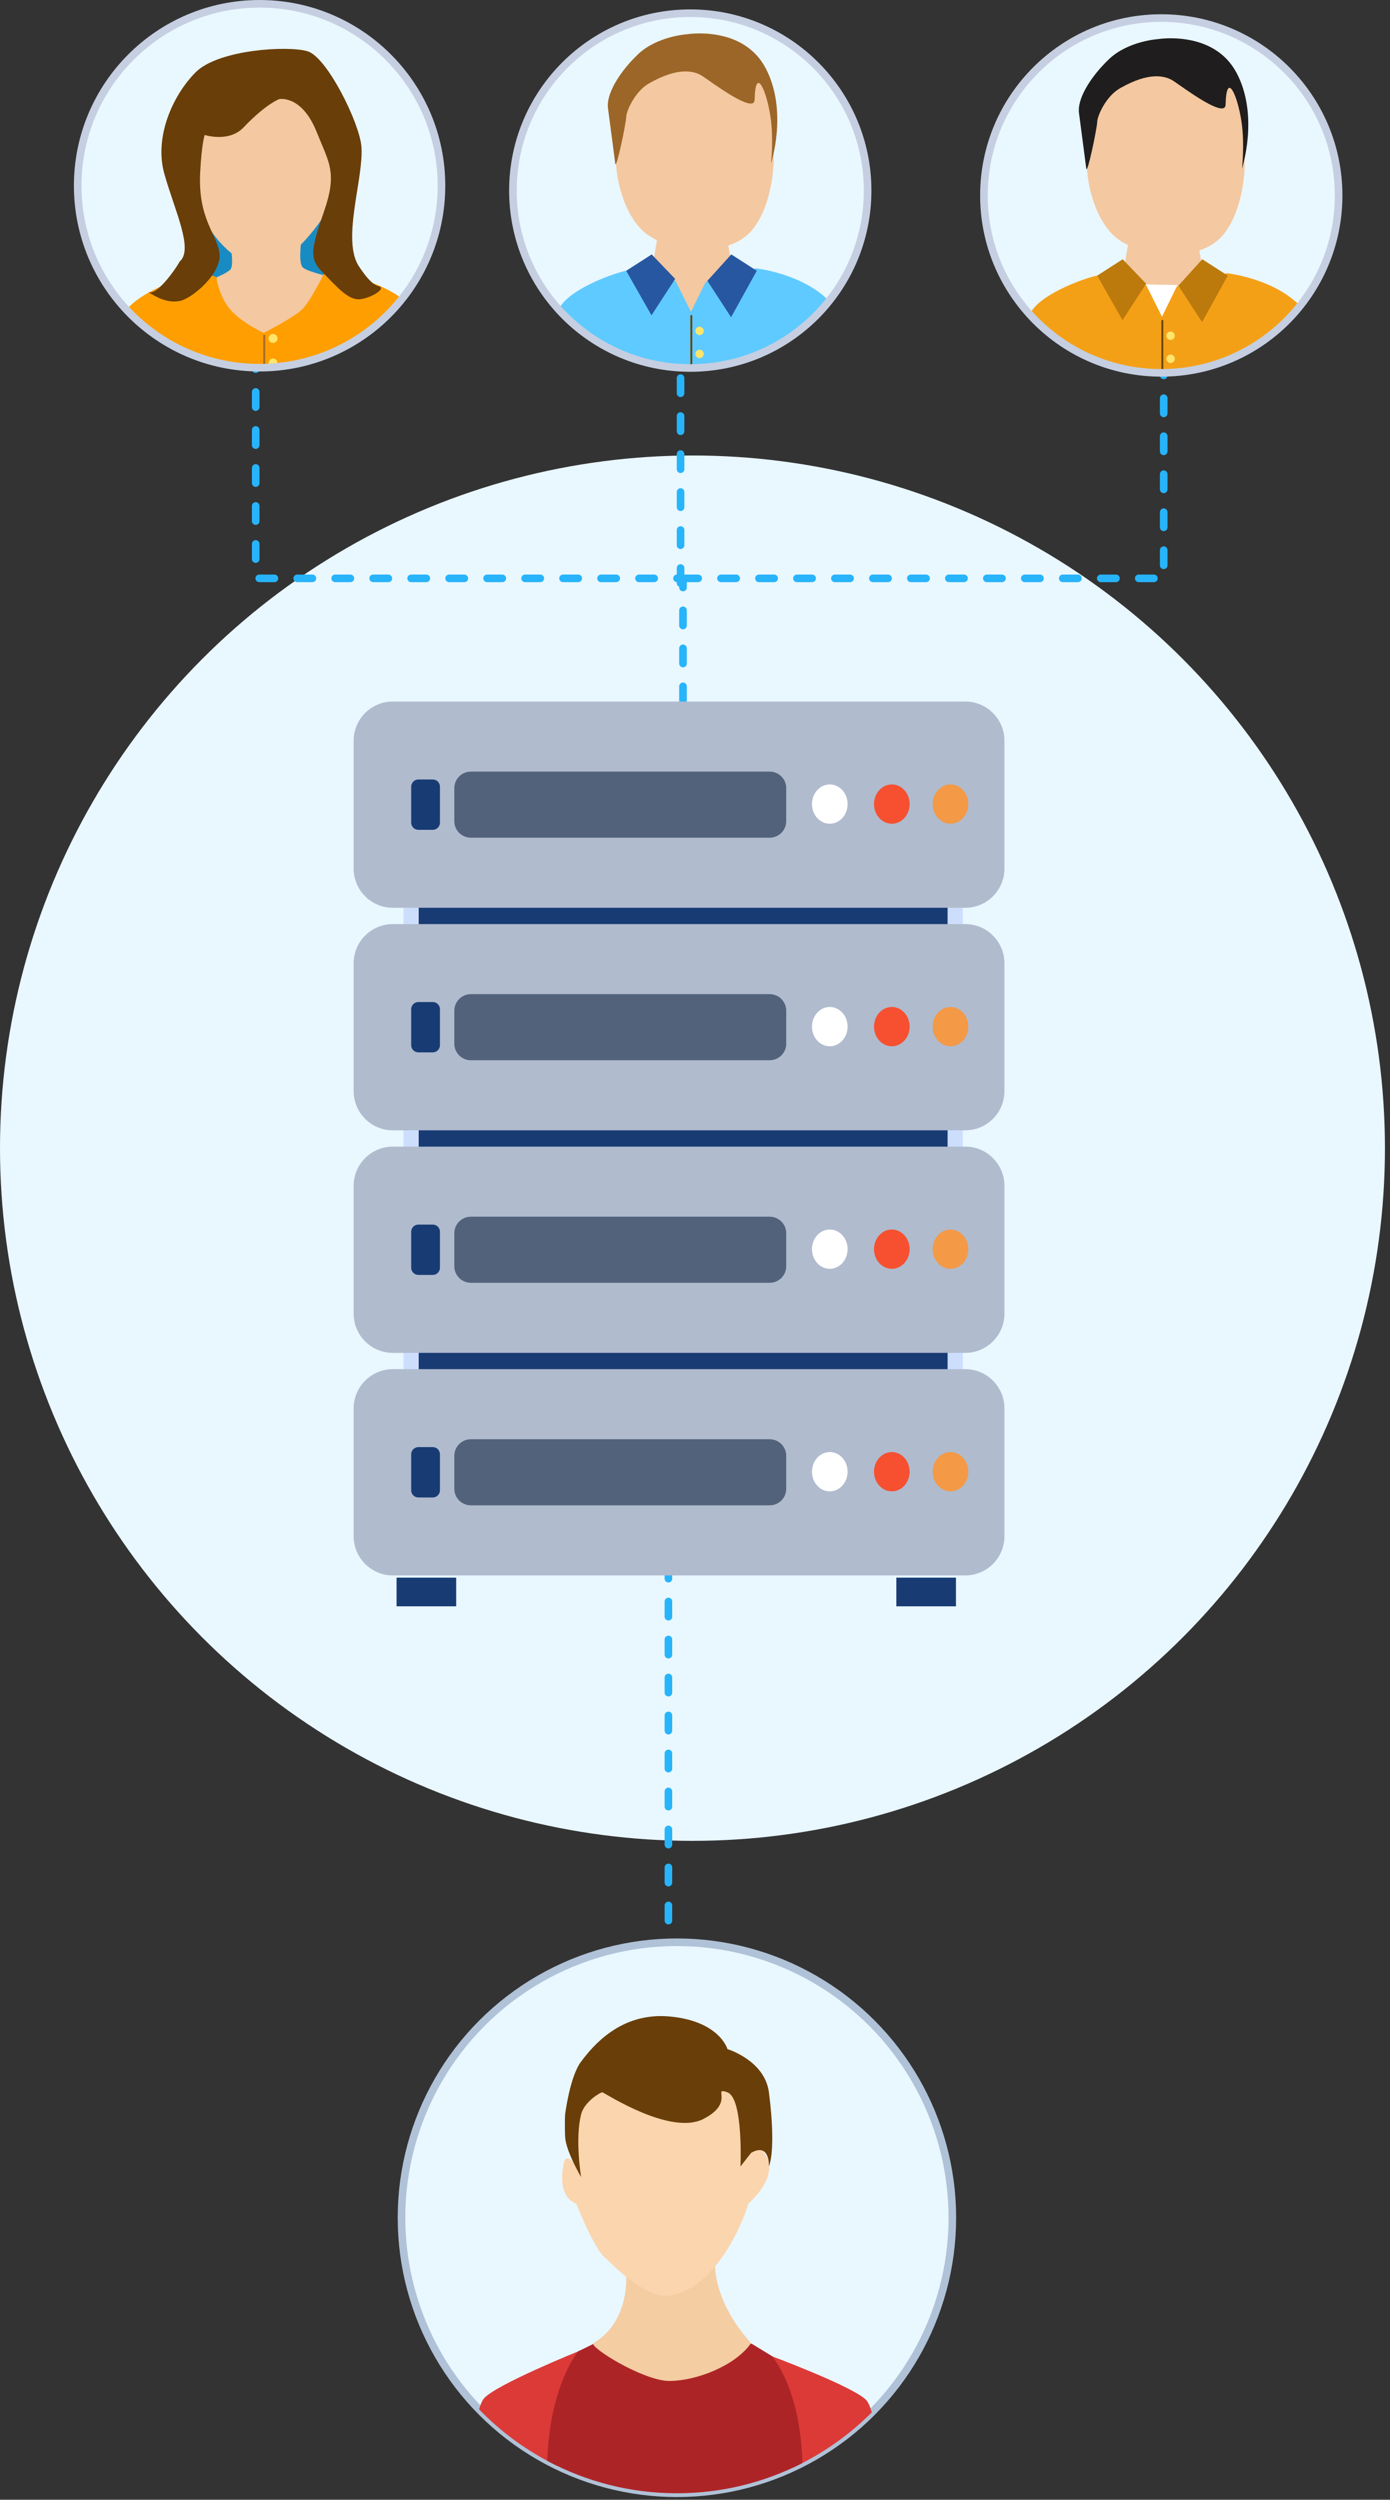 <?xml version="1.0" encoding="UTF-8" standalone="no"?><!DOCTYPE svg PUBLIC "-//W3C//DTD SVG 1.1//EN" "http://www.w3.org/Graphics/SVG/1.1/DTD/svg11.dtd"><svg width="100%" height="100%" viewBox="0 0 183 329" version="1.1" xmlns="http://www.w3.org/2000/svg" xmlns:xlink="http://www.w3.org/1999/xlink" xml:space="preserve" xmlns:serif="http://www.serif.com/" style="fill-rule:evenodd;clip-rule:evenodd;stroke-linecap:round;stroke-linejoin:round;stroke-miterlimit:1.5;"><rect x="0" y="0" width="183" height="329" fill="#333333" stroke="none"/><g><circle cx="91.167" cy="151.115" r="91.167" style="fill:#e9f7ff;"/><path d="M88.001,200.777l0,58.814" style="fill:none;stroke:#27b4fa;stroke-width:1px;stroke-dasharray:2,3,0,0;"/><path d="M89.599,76.758l0,-31.964" style="fill:none;stroke:#27b4fa;stroke-width:1px;stroke-dasharray:2,3,0,0;"/><path d="M89.919,76.119l63.288,-0l0,-40.275" style="fill:none;stroke:#27b4fa;stroke-width:1px;stroke-dasharray:2,3,0,0;"/><path d="M89.919,102.329l-0,-26.21l-56.256,-0l-0,-32.603" style="fill:none;stroke:#27b4fa;stroke-width:1px;stroke-dasharray:2,3,0,0;"/><g><rect x="54.123" y="109.898" width="71.633" height="89.644" style="fill:#183b73;stroke:#cddefd;stroke-width:2px;"/><g><path d="M132.237,97.489c0,-2.846 -2.311,-5.157 -5.157,-5.157l-75.361,0c-2.847,0 -5.158,2.311 -5.158,5.157l0,16.829c0,2.847 2.311,5.158 5.158,5.158l75.361,-0c2.846,-0 5.157,-2.311 5.157,-5.158l0,-16.829Z" style="fill:#b0bbce;"/><path d="M57.922,103.537c-0,-0.523 -0.425,-0.947 -0.947,-0.947l-1.893,0c-0.523,0 -0.947,0.424 -0.947,0.947l-0,4.734c-0,0.522 0.424,0.947 0.947,0.947l1.893,-0c0.522,-0 0.947,-0.425 0.947,-0.947l-0,-4.734Z" style="fill:#183b73;"/><path d="M103.51,103.729c-0,-1.2 -0.975,-2.174 -2.175,-2.174l-39.345,-0c-1.201,-0 -2.175,0.974 -2.175,2.174l0,4.35c0,1.2 0.974,2.174 2.175,2.174l39.345,0c1.2,0 2.175,-0.974 2.175,-2.174l-0,-4.35Z" style="fill:#53627b;"/><ellipse cx="109.246" cy="105.828" rx="2.345" ry="2.586" style="fill:#fff;"/><ellipse cx="117.413" cy="105.828" rx="2.345" ry="2.586" style="fill:#f65030;"/><ellipse cx="125.137" cy="105.828" rx="2.345" ry="2.586" style="fill:#f49946;"/></g><g><path d="M132.237,126.779c0,-2.846 -2.311,-5.157 -5.157,-5.157l-75.361,-0c-2.847,-0 -5.158,2.311 -5.158,5.157l0,16.829c0,2.846 2.311,5.157 5.158,5.157l75.361,0c2.846,0 5.157,-2.311 5.157,-5.157l0,-16.829Z" style="fill:#b0bbce;"/><path d="M57.922,132.827c-0,-0.523 -0.425,-0.947 -0.947,-0.947l-1.893,-0c-0.523,-0 -0.947,0.424 -0.947,0.947l-0,4.734c-0,0.522 0.424,0.946 0.947,0.946l1.893,0c0.522,0 0.947,-0.424 0.947,-0.946l-0,-4.734Z" style="fill:#183b73;"/><path d="M103.51,133.019c-0,-1.2 -0.975,-2.175 -2.175,-2.175l-39.345,0c-1.201,0 -2.175,0.975 -2.175,2.175l0,4.349c0,1.2 0.974,2.175 2.175,2.175l39.345,-0c1.2,-0 2.175,-0.975 2.175,-2.175l-0,-4.349Z" style="fill:#53627b;"/><ellipse cx="109.246" cy="135.118" rx="2.345" ry="2.586" style="fill:#fff;"/><ellipse cx="117.413" cy="135.118" rx="2.345" ry="2.586" style="fill:#f65030;"/><ellipse cx="125.137" cy="135.118" rx="2.345" ry="2.586" style="fill:#f49946;"/></g><g><path d="M132.237,156.069c0,-2.846 -2.311,-5.157 -5.157,-5.157l-75.361,-0c-2.847,-0 -5.158,2.311 -5.158,5.157l0,16.829c0,2.846 2.311,5.157 5.158,5.157l75.361,-0c2.846,-0 5.157,-2.311 5.157,-5.157l0,-16.829Z" style="fill:#b0bbce;"/><path d="M57.922,162.116c-0,-0.522 -0.425,-0.946 -0.947,-0.946l-1.893,-0c-0.523,-0 -0.947,0.424 -0.947,0.946l-0,4.734c-0,0.523 0.424,0.947 0.947,0.947l1.893,0c0.522,0 0.947,-0.424 0.947,-0.947l-0,-4.734Z" style="fill:#183b73;"/><path d="M103.51,162.309c-0,-1.201 -0.975,-2.175 -2.175,-2.175l-39.345,0c-1.201,0 -2.175,0.974 -2.175,2.175l0,4.349c0,1.2 0.974,2.175 2.175,2.175l39.345,-0c1.2,-0 2.175,-0.975 2.175,-2.175l-0,-4.349Z" style="fill:#53627b;"/><ellipse cx="109.246" cy="164.407" rx="2.345" ry="2.586" style="fill:#fff;"/><ellipse cx="117.413" cy="164.407" rx="2.345" ry="2.586" style="fill:#f65030;"/><ellipse cx="125.137" cy="164.407" rx="2.345" ry="2.586" style="fill:#f49946;"/></g><g><path d="M132.237,185.359c0,-2.847 -2.311,-5.158 -5.157,-5.158l-75.361,0c-2.847,0 -5.158,2.311 -5.158,5.158l0,16.828c0,2.847 2.311,5.158 5.158,5.158l75.361,-0c2.846,-0 5.157,-2.311 5.157,-5.158l0,-16.828Z" style="fill:#b0bbce;"/><path d="M57.922,191.406c-0,-0.523 -0.425,-0.947 -0.947,-0.947l-1.893,0c-0.523,0 -0.947,0.424 -0.947,0.947l-0,4.734c-0,0.523 0.424,0.947 0.947,0.947l1.893,-0c0.522,-0 0.947,-0.424 0.947,-0.947l-0,-4.734Z" style="fill:#183b73;"/><path d="M103.51,191.598c-0,-1.2 -0.975,-2.174 -2.175,-2.174l-39.345,-0c-1.201,-0 -2.175,0.974 -2.175,2.174l0,4.35c0,1.2 0.974,2.174 2.175,2.174l39.345,0c1.2,0 2.175,-0.974 2.175,-2.174l-0,-4.35Z" style="fill:#53627b;"/><ellipse cx="109.246" cy="193.697" rx="2.345" ry="2.586" style="fill:#fff;"/><ellipse cx="117.413" cy="193.697" rx="2.345" ry="2.586" style="fill:#f65030;"/><ellipse cx="125.137" cy="193.697" rx="2.345" ry="2.586" style="fill:#f49946;"/></g><rect x="52.212" y="207.641" width="7.847" height="3.772" style="fill:#183b73;"/><rect x="118.009" y="207.641" width="7.847" height="3.772" style="fill:#183b73;"/></g><path id="Shape-1139-copy-2" serif:id="Shape 1139 copy 2" d="M34.176,0.5c13.225,0 23.946,10.721 23.946,23.946c0,13.225 -10.721,23.946 -23.946,23.946c-13.225,0 -23.946,-10.721 -23.946,-23.946c0,-13.225 10.721,-23.946 23.946,-23.946Z" style="fill:#e9f7ff;"/><clipPath id="_clip1"><path d="M34.176,0.5c13.225,0 23.946,10.721 23.946,23.946c0,13.225 -10.721,23.946 -23.946,23.946c-13.225,0 -23.946,-10.721 -23.946,-23.946c0,-13.225 10.721,-23.946 23.946,-23.946Z"/></clipPath><g clip-path="url(#_clip1)"><g id="czlowiek-kolor-k-copy-5" serif:id="czlowiek kolor k copy 5"><path id="Shape-37-copy-4" serif:id="Shape 37 copy 4" d="M35.514,26.354c5.242,-0 9.492,3.048 9.492,6.81c-0,3.761 -4.25,6.81 -9.492,6.81c-5.242,-0 -9.492,-3.049 -9.492,-6.81c0,-3.762 4.25,-6.81 9.492,-6.81Z" style="fill:#198bc3;"/><path id="Shape-24-copy-14" serif:id="Shape 24 copy 14" d="M30.121,30.917c-0,-0 0.798,3.812 0.239,4.522c-0.755,0.957 -6.862,2.785 -4.945,2.914c0.359,0.024 4.601,6.916 8.447,6.73c5.029,-0.246 9.958,-7.614 10.5,-7.864c1.252,-0.577 -4.052,-1.254 -4.588,-2.137c-0.504,-0.833 -0.072,-3.654 -0.072,-3.654l-9.581,-0.511Z" style="fill:#f4c8a0;"/><path id="Shape-23-copy-14" serif:id="Shape 23 copy 14" d="M24.244,20.697c-0.127,1.277 1.54,7.77 4.848,11.337c4.687,5.052 8.752,2.824 12.632,-2.295c2.857,-3.768 4.621,-9.17 4.621,-9.17l-4.976,-9.248l-9.587,-4.293l-5.621,2.81c-0,0 -1.789,9.582 -1.917,10.859Z" style="fill:#f4c8a0;"/><path id="Shape-26-copy-14" serif:id="Shape 26 copy 14" d="M25.449,36.144c-1.672,0.372 -8.919,2.88 -9.477,6.039c-0.557,3.159 -0.633,7.947 3.995,7.99c4.553,0.044 28.803,0.118 31.405,0.026c2.601,-0.093 4.34,-8.433 2.229,-10.339c-3.823,-3.452 -10.821,-4.088 -10.821,-4.088c0,0 -1.914,3.939 -3.045,4.99c-1.206,1.121 -5.029,3.057 -5.029,3.057c0,-0 -3.016,-1.41 -4.462,-3.166c-1.487,-1.807 -1.748,-4.157 -1.748,-4.157c0,0 -1.374,-0.724 -3.047,-0.352Z" style="fill:#ff9e00;"/><path id="Shape-36-copy-9" serif:id="Shape 36 copy 9" d="M34.653,44.088l0.27,-0.025l-0,6.046l-0.27,-0l0,-6.021Z" style="fill:#aa6e27;"/><path id="Shape-35-copy-20" serif:id="Shape 35 copy 20" d="M35.944,43.952c0.325,0 0.589,0.264 0.589,0.589c-0,0.326 -0.264,0.59 -0.589,0.59c-0.326,-0 -0.589,-0.264 -0.589,-0.59c-0,-0.325 0.263,-0.589 0.589,-0.589Z" style="fill:#ffe56b;"/><path id="Shape-35-copy-21" serif:id="Shape 35 copy 21" d="M35.944,47.184c0.325,-0 0.589,0.263 0.589,0.589c-0,0.324 -0.264,0.588 -0.589,0.588c-0.326,0 -0.589,-0.264 -0.589,-0.588c-0,-0.326 0.263,-0.589 0.589,-0.589Z" style="fill:#ffe56b;"/><path id="Shape-5-copy-4" serif:id="Shape 5 copy 4" d="M19.472,38.401c1.18,0.787 2.753,1.573 4.325,1.18c1.573,-0.393 5.309,-3.538 5.112,-6.094c-0.196,-2.555 -2.887,-4.527 -2.556,-10.811c0.197,-3.735 0.59,-4.915 0.59,-4.915c0,0 3.186,1.036 5.112,-0.983c3.035,-3.179 4.719,-3.734 4.719,-3.734c-0,-0 2.949,-0.59 4.915,4.324c1.621,4.052 2.752,5.308 0.983,10.419c-1.769,5.111 -1.966,6.29 -0.197,8.059c1.77,1.769 3.352,3.711 4.916,3.539c1.508,-0.167 3.625,-1.466 2.41,-1.738c-1.019,-0.228 -2.219,-2.136 -2.41,-2.391c-2.554,-3.406 0.507,-11.7 0.196,-15.922c-0.231,-3.137 -4.522,-11.794 -7.078,-12.58c-2.556,-0.786 -11.751,-0.243 -14.745,2.752c-2.95,2.948 -5.505,8.452 -4.129,13.367c1.376,4.914 3.932,10.025 1.966,11.597c0.257,-0.206 -2.907,4.746 -4.129,3.931Z" style="fill:#693e08;"/></g></g><path d="M34.176,0.5c13.225,0 23.946,10.721 23.946,23.946c0,13.225 -10.721,23.946 -23.946,23.946c-13.225,0 -23.946,-10.721 -23.946,-23.946c0,-13.225 10.721,-23.946 23.946,-23.946Z" style="fill:none;stroke:#c5cfe1;stroke-width:1px;stroke-linecap:butt;stroke-miterlimit:2;"/><circle cx="90.878" cy="25.085" r="23.348" style="fill:#e9f7ff;"/><clipPath id="_clip2"><circle cx="90.878" cy="25.085" r="23.348"/></clipPath><g clip-path="url(#_clip2)"><g id="czlowiek-kolor-m2" serif:id="czlowiek kolor m2"><path id="Shape-24-copy-2" serif:id="Shape 24 copy 2" d="M86.637,30.764c0,-0 -0.479,2.757 -0.599,3.597c-0.12,0.839 3.208,3.262 5.006,3.382c1.799,0.119 4.706,-1.584 5.065,-2.423c0.36,-0.839 -0.479,-4.077 -0.479,-4.077l-8.993,-0.479Z" style="fill:#f4c8a0;"/><path id="Shape-23-copy-2" serif:id="Shape 23 copy 2" d="M81.122,21.172c-0.12,1.199 0.719,7.793 4.676,10.071c3.957,2.278 10.551,2.398 13.309,-1.079c2.758,-3.477 2.758,-9.112 2.758,-9.112l-0.375,-9.943l-13.294,-2.767l-5.276,2.638c0,0 -1.678,8.993 -1.798,10.192Z" style="fill:#f4c8a0;"/><path id="Shape-26-copy-2" serif:id="Shape 26 copy 2" d="M82.253,35.67c-1.57,0.349 -8.372,2.703 -8.895,5.668c-0.523,2.965 -0.594,7.458 3.75,7.499c4.273,0.041 27.032,0.111 29.474,0.023c2.442,-0.087 4.074,-7.914 2.093,-9.702c-3.589,-3.24 -9.156,-3.837 -9.156,-3.837l-5.108,1.178l-2.235,0.903l-3.02,-0.357l-4.549,-1.55c0,0 -0.785,-0.174 -2.354,0.175Z" style="fill:#5fcaff;"/><rect id="Shape-36" serif:id="Shape 36" x="90.891" y="41.487" width="0.253" height="7.289" style="fill:#6b4506;"/><path id="Shape-35" serif:id="Shape 35" d="M92.102,42.998c0.305,0 0.553,0.248 0.553,0.553c0,0.305 -0.248,0.553 -0.553,0.553c-0.305,0 -0.553,-0.248 -0.553,-0.553c0,-0.305 0.248,-0.553 0.553,-0.553Z" style="fill:#ffe56b;"/><path id="Shape-35-copy" serif:id="Shape 35 copy" d="M92.102,46.03c0.305,0 0.553,0.248 0.553,0.553c0,0.306 -0.248,0.553 -0.553,0.553c-0.305,0 -0.553,-0.247 -0.553,-0.553c0,-0.305 0.248,-0.553 0.553,-0.553Z" style="fill:#ffe56b;"/><path id="Shape-34" serif:id="Shape 34" d="M88.845,36.791l2.126,4.253l2.042,-4.168l-4.168,-0.085Z" style="fill:#f4c8a0;"/><path id="Shape-25-copy-4" serif:id="Shape 25 copy 4" d="M85.798,33.483l-3.357,2.158l3.33,5.862l3.118,-4.796l-3.091,-3.224Z" style="fill:#2857a1;"/><path id="Shape-25-copy-5" serif:id="Shape 25 copy 5" d="M96.276,33.483l3.357,2.158l-3.386,6.115l-3.118,-4.796l3.147,-3.477Z" style="fill:#2857a1;"/><path id="Shape-22-copy-2" serif:id="Shape 22 copy 2" d="M83.999,7.143c-2.517,2.398 -4.196,5.276 -3.956,7.075c0.24,1.798 0.839,6.354 0.959,7.313c0.12,0.96 1.439,-5.395 1.439,-6.114c-0,-0.72 1.091,-3.345 2.997,-4.437c3.776,-2.161 5.914,-1.711 7.055,-0.957c1.244,0.823 6.812,5.025 6.854,3.115c0.097,-4.432 1.519,-1.432 2.077,2.144c0.459,2.936 0.081,6.249 0.081,6.249c-0,0 2.278,-6.954 -0.72,-12.589c-2.997,-5.635 -10.311,-4.436 -10.311,-4.436c0,-0 -3.957,0.239 -6.475,2.637Z" style="fill:#9c6628;"/></g></g><circle cx="90.878" cy="25.085" r="23.348" style="fill:none;stroke:#c5cfe1;stroke-width:1px;"/><circle cx="152.887" cy="25.725" r="23.348" style="fill:#e9f7ff;"/><clipPath id="_clip3"><circle cx="152.887" cy="25.725" r="23.348"/></clipPath><g clip-path="url(#_clip3)"><g id="czlowiek-kolor-m21" serif:id="czlowiek kolor m2"><path id="Shape-24-copy-21" serif:id="Shape 24 copy 2" d="M148.647,31.403c-0,-0 -0.48,2.758 -0.6,3.597c-0.119,0.84 3.208,3.262 5.007,3.382c1.799,0.12 4.705,-1.584 5.065,-2.423c0.36,-0.839 -0.48,-4.076 -0.48,-4.076l-8.992,-0.48Z" style="fill:#f4c8a0;"/><path id="Shape-23-copy-21" serif:id="Shape 23 copy 2" d="M143.132,21.811c-0.12,1.199 0.719,7.793 4.676,10.072c3.956,2.278 10.551,2.398 13.309,-1.08c2.757,-3.477 2.757,-9.112 2.757,-9.112l-0.374,-9.943l-13.294,-2.766l-5.276,2.637c0,0 -1.678,8.993 -1.798,10.192Z" style="fill:#f4c8a0;"/><path id="Shape-26-copy-21" serif:id="Shape 26 copy 2" d="M144.262,36.309c-1.569,0.349 -8.371,2.703 -8.894,5.668c-0.523,2.965 -0.595,7.458 3.749,7.5c4.273,0.041 27.033,0.11 29.475,0.023c2.441,-0.087 4.073,-7.914 2.092,-9.703c-3.588,-3.24 -9.156,-3.837 -9.156,-3.837l-5.107,1.178l-2.235,0.903l-3.02,-0.356l-4.549,-1.551c-0,0 -0.785,-0.174 -2.355,0.175Z" style="fill:#f4a017;"/><rect id="Shape-361" serif:id="Shape 36" x="152.901" y="42.126" width="0.253" height="7.289" style="fill:#6b4506;"/><path id="Shape-351" serif:id="Shape 35" d="M154.112,43.637c0.305,0 0.553,0.248 0.553,0.553c-0,0.306 -0.248,0.553 -0.553,0.553c-0.306,0 -0.553,-0.247 -0.553,-0.553c-0,-0.305 0.247,-0.553 0.553,-0.553Z" style="fill:#ffe56b;"/><path id="Shape-35-copy1" serif:id="Shape 35 copy" d="M154.112,46.67c0.305,-0 0.553,0.247 0.553,0.553c-0,0.305 -0.248,0.553 -0.553,0.553c-0.306,-0 -0.553,-0.248 -0.553,-0.553c-0,-0.306 0.247,-0.553 0.553,-0.553Z" style="fill:#ffe56b;"/><path id="Shape-341" serif:id="Shape 34" d="M150.854,37.431l2.127,4.253l2.041,-4.169l-4.168,-0.084Z" style="fill:#fff;"/><path id="Shape-25-copy-41" serif:id="Shape 25 copy 4" d="M147.808,34.122l-3.358,2.158l3.331,5.863l3.117,-4.796l-3.09,-3.225Z" style="fill:#bc7a0c;"/><path id="Shape-25-copy-51" serif:id="Shape 25 copy 5" d="M158.286,34.122l3.357,2.158l-3.387,6.115l-3.117,-4.796l3.147,-3.477Z" style="fill:#bc7a0c;"/><path id="Shape-22-copy-21" serif:id="Shape 22 copy 2" d="M146.009,7.783c-2.518,2.398 -4.196,5.275 -3.957,7.074c0.24,1.798 0.84,6.354 0.96,7.314c0.12,0.959 1.438,-5.396 1.438,-6.115c0,-0.72 1.092,-3.345 2.998,-4.437c3.776,-2.161 5.914,-1.71 7.054,-0.956c1.245,0.823 6.813,5.024 6.854,3.115c0.097,-4.433 1.519,-1.433 2.078,2.144c0.458,2.935 0.081,6.249 0.081,6.249c-0,-0 2.278,-6.955 -0.72,-12.59c-2.997,-5.635 -10.311,-4.436 -10.311,-4.436c-0,-0 -3.957,0.24 -6.475,2.638Z" style="fill:#1f1d1d;"/></g></g><circle cx="152.887" cy="25.725" r="23.348" style="fill:none;stroke:#c5cfe1;stroke-width:1px;"/><g><circle cx="89.12" cy="291.887" r="36.26" style="fill:#e9f7ff;stroke:#b0c2d7;stroke-width:1px;"/><path d="M104.226,324.855l-2.706,-14.781c0,0 11.193,4.173 12.585,5.883c0.239,0.293 0.466,0.837 0.676,1.539c-3.034,3.04 -6.604,5.544 -10.555,7.359Zm-30.828,-0.29c-3.876,-1.869 -7.368,-4.408 -10.328,-7.465c0.192,-0.63 0.398,-1.118 0.613,-1.393c1.393,-1.783 12.735,-6.359 12.735,-6.359l-3.02,15.217Z" style="fill:#dc3a37;"/><path d="M98.937,308.453l2.743,1.671c3.121,4.253 3.855,10.144 3.959,14.045c-4.955,2.543 -10.571,3.978 -16.519,3.978c-6.171,0 -11.984,-1.545 -17.074,-4.269c0.34,-9.968 4.072,-14.411 4.072,-14.411l2.084,-1.014l20.735,0Z" style="fill:#ad2427;"/><path d="M82.436,299.172c-0,-0 0.624,6.317 -4.29,9.203c-0.752,0.442 6.526,4.992 9.983,4.992c3.458,-0 8.658,-1.95 10.764,-4.992c-0,0 -4.446,-4.445 -4.758,-10.061c-0.312,-5.616 -11.699,0.858 -11.699,0.858Z" style="fill:#f4cda2;"/><path d="M75.884,285.055c0,-0 -1.482,-2.184 -1.716,-0c0,-0 -0.936,3.977 1.716,4.991c0,0 2.496,6.396 3.978,7.254c-0,-0 4.914,5.304 8.267,4.836c3.354,-0.468 6.236,-3.51 8.266,-7.176c1.594,-2.88 2.108,-4.914 2.108,-4.914c-0,0 3.665,-3.119 2.574,-5.849c-1.092,-2.73 -2.886,-1.17 -3.276,-0l-0,0.858l-0,-7.254l-2.964,-4.134l-8.424,0c0,0 -6.657,-0.312 -7.593,0c-0.935,0.312 -2.936,5.148 -2.936,5.148l0,6.24Z" style="fill:#fad5ae;"/><path d="M97.489,285.133c-0,-0 0.39,-8.97 -1.716,-9.75c-2.106,-0.78 1.102,1.326 -3.188,3.51c-4.289,2.184 -12.719,-3.276 -13.265,-3.51c-0.184,-0.078 -2.391,1.212 -2.812,2.886c-0.831,3.306 0,8.268 0,8.268c0,-0 -2.028,-3.432 -2.106,-5.304c-0.078,-1.872 0,-2.964 0,-2.964c0,0 0.624,-4.992 2.106,-6.941c1.482,-1.95 5.148,-6.552 11.699,-5.928c6.552,0.624 7.566,4.29 7.566,4.29c-0,-0 4.914,1.482 5.459,5.693c0.546,4.212 0.624,8.112 0,9.75c0,-0 0.156,-3.198 -2.339,-1.794l-1.404,1.794Z" style="fill:#693e08;"/></g></g></svg>